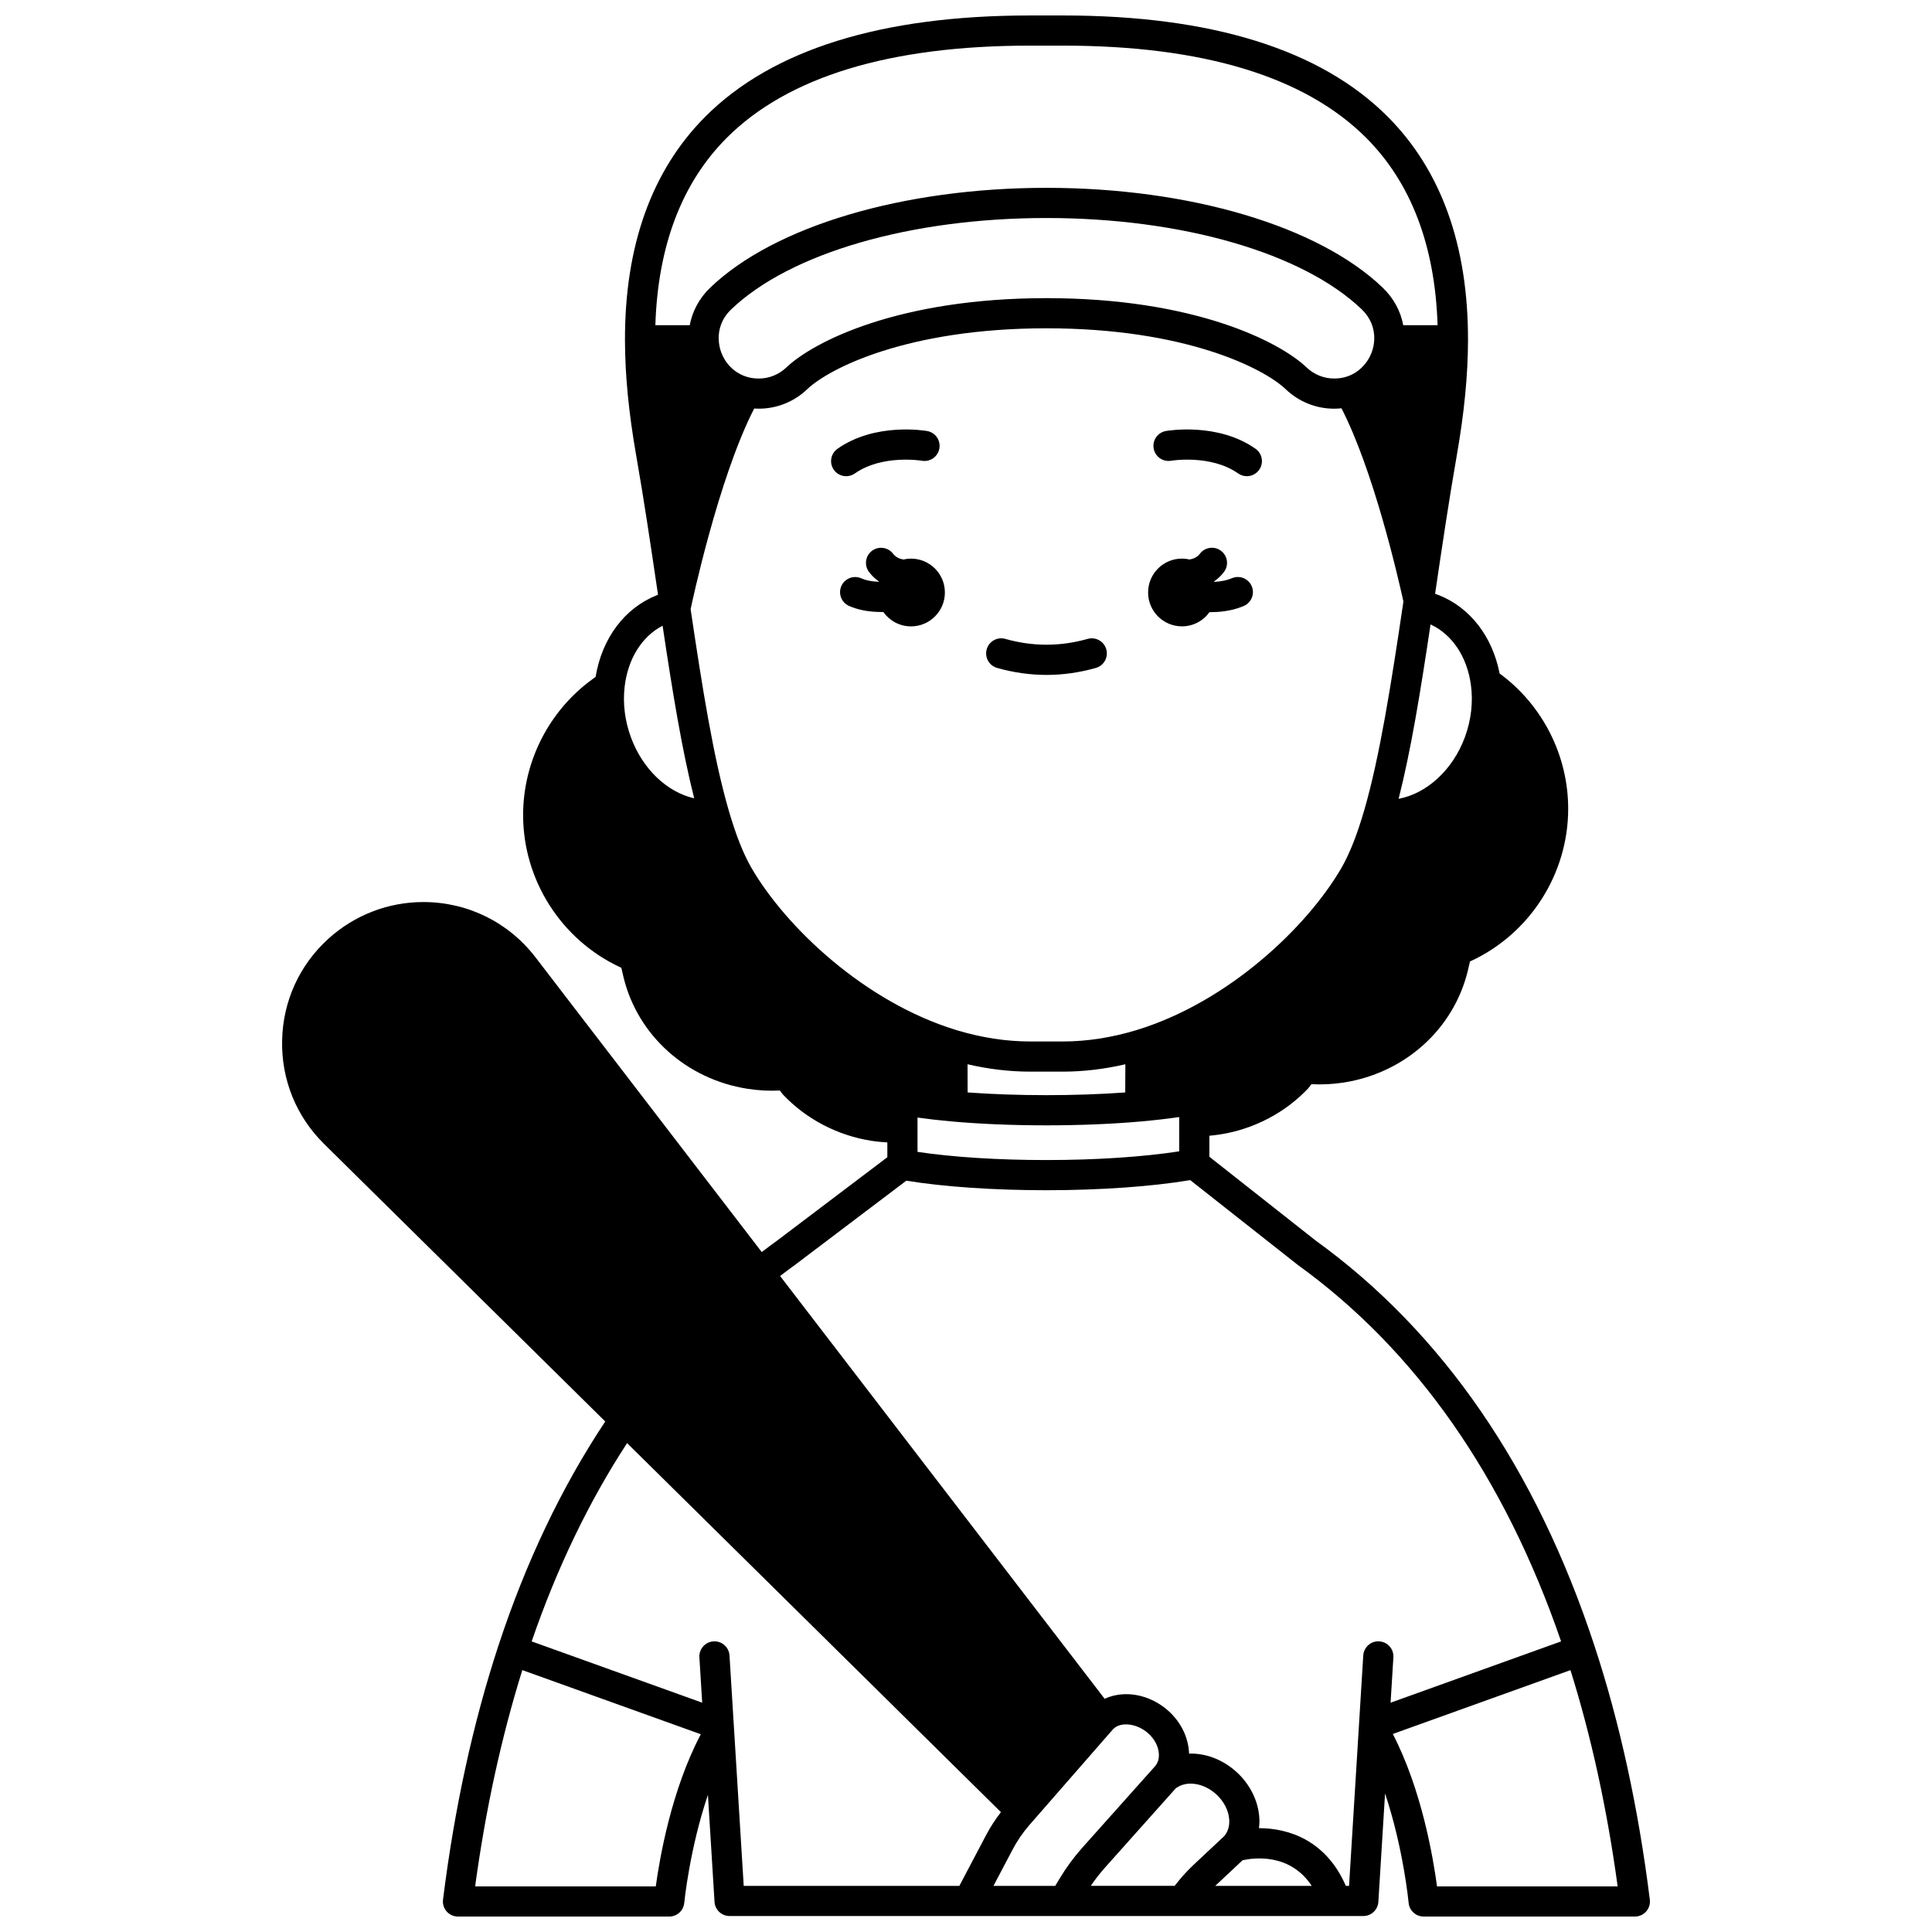 <?xml version="1.0" encoding="UTF-8"?>
<!-- Uploaded to: SVG Repo, www.svgrepo.com, Generator: SVG Repo Mixer Tools -->
<svg width="800px" height="800px" version="1.1" viewBox="144 144 512 512" xmlns="http://www.w3.org/2000/svg">
 <defs>
  <clipPath id="a">
   <path d="m218 148.09h364v503.81h-364z"/>
  </clipPath>
 </defs>
 <path d="m457.23 309.99c3.012 0 5.672-1.488 7.301-3.766 0.078 0 0.152 0.008 0.23 0.008 0.531 0 1.059-0.016 1.586-0.047 2.691-0.148 5.137-0.684 7.266-1.598 2.031-0.871 2.969-3.223 2.102-5.25-0.871-2.031-3.223-2.969-5.25-2.102-1.25 0.535-2.82 0.867-4.562 0.965-0.051 0.004-0.094 0-0.145 0.004-0.012-0.035-0.027-0.074-0.039-0.109 0.082-0.059 0.168-0.105 0.25-0.168 0.883-0.633 1.684-1.418 2.387-2.34 1.34-1.758 1-4.266-0.758-5.606-1.758-1.336-4.266-1-5.606 0.758-0.219 0.285-0.457 0.523-0.691 0.691l-0.082 0.062c-0.605 0.453-1.316 0.672-1.992 0.773-0.641-0.145-1.305-0.23-1.992-0.23-4.957 0-8.977 4.019-8.977 8.977-0.004 4.957 4.012 8.977 8.973 8.977z"/>
 <path d="m385.43 292.04c-0.684 0-1.348 0.082-1.992 0.23-0.676-0.102-1.383-0.316-1.992-0.773l-0.082-0.062c-0.234-0.164-0.473-0.406-0.691-0.691-1.336-1.754-3.848-2.094-5.606-0.758-1.758 1.34-2.094 3.848-0.758 5.606 0.699 0.918 1.504 1.707 2.387 2.34 0.082 0.062 0.168 0.109 0.25 0.168-0.008 0.023-0.016 0.047-0.023 0.07-0.078-0.004-0.152 0-0.23-0.004-1.762-0.074-3.297-0.387-4.434-0.895-2.016-0.902-4.383 0-5.285 2.016-0.902 2.016 0 4.379 2.016 5.281 2.082 0.934 4.559 1.465 7.328 1.586 0.504 0.023 1.008 0.039 1.512 0.039 0.09 0 0.18-0.008 0.266-0.008 1.625 2.301 4.301 3.812 7.332 3.812 4.957 0 8.977-4.019 8.977-8.977 0.004-4.961-4.016-8.98-8.973-8.98z"/>
 <path d="m454.35 266.1c0.105-0.02 10.551-1.727 17.773 3.367 0.699 0.492 1.504 0.73 2.301 0.73 1.254 0 2.492-0.59 3.273-1.695 1.273-1.805 0.84-4.301-0.965-5.57-9.98-7.035-23.203-4.809-23.762-4.707-2.172 0.383-3.617 2.449-3.238 4.621 0.375 2.168 2.445 3.625 4.617 3.254z"/>
 <path d="m368.25 270.2c0.797 0 1.602-0.238 2.301-0.73 7.227-5.094 17.672-3.387 17.773-3.367 2.168 0.375 4.238-1.074 4.621-3.246 0.383-2.176-1.07-4.25-3.242-4.633-0.559-0.098-13.777-2.324-23.762 4.707-1.805 1.273-2.238 3.766-0.965 5.57 0.777 1.109 2.016 1.699 3.273 1.699z"/>
 <g clip-path="url(#a)">
  <path d="m581.22 647.41c-3.031-24.27-7.965-46.891-14.664-67.238-15.449-47.004-40.301-83.137-73.863-107.39l-28.199-22.23v-5.57c0.961-0.082 1.922-0.195 2.871-0.344 8.945-1.41 17.234-5.75 23.336-12.223l0.836-1.09c2.871 0.145 5.773-0.004 8.637-0.453 16.121-2.547 28.984-14.094 32.781-29.473l0.609-2.609 0.281-0.121c15.637-7.277 25.742-23.109 25.742-40.34 0-14.121-6.793-27.5-18.176-35.852-1.895-9.773-7.809-17.457-16.09-20.754-0.324-0.129-0.668-0.238-1.008-0.352l0.102-0.688c1.758-11.871 3.574-24.148 5.641-35.941 1.988-11.34 2.961-21.336 2.981-30.551 0.059-25.117-7.106-45.062-21.293-59.281-17.75-17.789-46.707-26.812-86.066-26.812h-8.695c-39.355 0-68.312 9.023-86.066 26.812-14.188 14.223-21.352 34.168-21.293 59.285 0.02 9.215 0.992 19.211 2.981 30.551 2.035 11.586 3.82 23.637 5.543 35.297l0.234 1.582c-0.094 0.035-0.195 0.062-0.289 0.102-8.578 3.41-14.559 11.426-16.246 21.637l-0.84 0.625c-11.504 8.352-18.375 21.812-18.375 36.012 0 17.23 10.105 33.066 25.742 40.34l0.281 0.121 0.621 2.66c3.785 15.32 16.645 26.863 32.758 29.41 2.848 0.457 5.754 0.613 8.645 0.465l0.516 0.703 0.324 0.391c6.117 6.469 14.402 10.809 23.332 12.219 1.426 0.227 2.863 0.367 4.305 0.445v3.922l-29.16 22.059c-1.406 1.016-2.781 2.043-4.125 3.074l-59.957-78.109c-7.152-9.309-17.988-14.648-29.73-14.648-9.297 0-18.227 3.449-25.148 9.715-7.699 6.992-12.059 16.566-12.273 26.965-0.215 10.391 3.738 20.137 11.133 27.434l74.5 73.543c-11.535 17.348-21.062 37.328-28.328 59.461-6.703 20.41-11.637 43.035-14.664 67.246-0.141 1.137 0.211 2.281 0.969 3.144 0.762 0.859 1.855 1.348 3 1.348h55.98c2.062 0 3.789-1.57 3.981-3.625 0.02-0.188 1.402-14.238 6.273-28.629l1.75 28.363c0.129 2.109 1.879 3.75 3.992 3.75h167.94c2.113 0 3.859-1.645 3.992-3.754l1.773-28.727c4.863 14.52 6.231 28.793 6.25 28.984 0.188 2.059 1.914 3.633 3.981 3.633h55.98c1.148 0 2.238-0.492 2.996-1.352 0.754-0.859 1.105-2 0.965-3.137zm-80.652-403.5c-0.004 0-0.008 0.004-0.012 0.004-0.93 0.266-1.938 0.398-2.996 0.398-2.727 0-5.324-1.051-7.332-2.969-7.168-6.809-29.742-18.332-68.898-18.332s-61.73 11.523-68.906 18.344c-1.996 1.91-4.598 2.961-7.324 2.961-0.883 0-1.734-0.094-2.531-0.277-4.574-1.055-7.906-5.172-8.098-10.008-0.004-0.078-0.008-0.137-0.016-0.215-0.004-0.074-0.004-0.148-0.004-0.227 0-2.012 0.574-4.961 3.316-7.59 15.586-14.941 47.602-24.223 83.562-24.223s67.977 9.281 83.562 24.219c2.258 2.164 3.43 5.008 3.297 8.02-0.18 4.617-3.316 8.684-7.621 9.895zm-173.5 61.32c0.074-0.355 7.211-34.344 16.801-52.965 0.406 0.023 0.812 0.039 1.223 0.039 4.793 0 9.359-1.84 12.84-5.168 5.875-5.582 26.684-16.133 63.391-16.133 36.711 0 57.516 10.555 63.383 16.125 3.492 3.34 8.055 5.18 12.848 5.18 0.656 0 1.305-0.043 1.945-0.105 8.367 16.207 14.809 43.883 16.422 51.207-3.238 21.875-6.273 41.133-10.395 55.348-1.863 6.422-3.894 11.555-6.035 15.254-8.973 15.48-29.828 35.543-54.395 43-6.562 1.98-13.098 2.988-19.426 2.988h-8.695c-6.328 0-12.863-1.004-19.422-2.984-24.574-7.461-45.426-27.52-54.402-43.004-2.148-3.703-4.117-8.668-6.016-15.184-4.066-13.984-7.004-32.449-10.113-53.387zm73.363 128.28-0.023-7.469c5.582 1.293 11.133 1.953 16.566 1.953h8.695c5.434 0 10.98-0.66 16.562-1.953l-0.031 7.469c-13.117 0.957-28.664 0.957-41.77 0zm-13.281 6.656c2.777 0.391 5.769 0.73 8.938 1.016 15.43 1.395 35.004 1.395 50.465 0 3.59-0.324 6.918-0.711 9.945-1.152v9.086c-9.527 1.477-22.105 2.309-35.168 2.309-12.805 0-24.777-0.762-34.176-2.164zm146.64-114.77c0.645 4.582 0.098 9.41-1.582 13.965-3.211 8.719-10.152 14.953-17.562 16.332 3.238-12.707 5.75-28.082 8.461-46.211 5.676 2.609 9.648 8.484 10.684 15.914zm-197.22-144.84c16.199-16.234 43.25-24.465 80.406-24.465h8.695c37.156 0 64.207 8.23 80.406 24.465 11.887 11.914 18.234 28.598 18.895 49.629h-9.098c-0.699-3.746-2.559-7.191-5.457-9.965-17.012-16.309-51.152-26.441-89.094-26.441s-72.082 10.133-89.094 26.441c-2.875 2.758-4.742 6.211-5.449 9.965h-9.105c0.664-21.027 7.008-37.711 18.895-49.629zm-27.039 145.47c0.852-7.43 4.57-13.355 10.062-16.203 2.594 17.348 5.129 32.93 8.375 45.738-7.164-1.625-13.66-7.715-16.781-16.195-1.59-4.336-2.164-8.949-1.656-13.34zm45.211 153.14 29.441-22.273c10.059 1.633 23.148 2.527 37.141 2.527 14.227 0 27.965-0.973 38.094-2.68l28.383 22.375c0.043 0.035 0.09 0.066 0.133 0.102 31.32 22.613 54.777 56.168 69.773 99.77l-45.188 16.246 0.742-12.02c0.137-2.203-1.543-4.102-3.746-4.234-2.191-0.16-4.102 1.543-4.238 3.746l-3.766 61.051h-0.852c-5.184-11.988-15.07-15.305-23.012-15.293 0.102-0.852 0.141-1.719 0.094-2.602-0.242-4.578-2.488-9.094-6.164-12.391-3.621-3.254-8.156-4.906-12.465-4.769-0.004-0.113-0.008-0.227-0.016-0.344-0.215-4.055-2.199-8.051-5.441-10.961-3.383-3.039-7.769-4.66-12.031-4.422-1.746 0.094-3.394 0.508-4.883 1.207l-86.008-112.05c1.281-0.988 2.606-1.973 4.008-2.988zm52.535 164.61 5.082-9.641c1.223-2.324 2.731-4.519 4.461-6.508l22.07-25.277c0.93-1.039 2.234-1.316 3.168-1.367 2.129-0.102 4.465 0.777 6.254 2.387 1.676 1.504 2.699 3.484 2.801 5.438 0.051 0.918-0.094 2.234-1.051 3.297l-0.195 0.227-19.109 21.398c-2.191 2.473-4.164 5.152-5.867 7.973l-1.246 2.078zm29.457-4.734 18.199-20.387 0.664-0.734c2.777-2.109 7.301-1.48 10.641 1.52 2.106 1.891 3.391 4.394 3.523 6.867 0.062 1.176-0.117 2.859-1.316 4.266l-8.125 7.617c-1.426 1.336-2.769 2.781-4.012 4.312l-1.02 1.27h-22.219c1.113-1.648 2.34-3.238 3.664-4.731zm36.566-2.062c2.906-0.641 12.547-1.973 18.32 6.797h-25.574zm-155.51 6.938h-47.875c2.785-20.48 6.996-39.711 12.504-57.324l47.305 17c-7.769 14.719-10.898 32.723-11.934 40.324zm19.535-61.195c-0.137-2.203-2.031-3.875-4.238-3.742-2.203 0.137-3.879 2.035-3.742 4.238l0.742 12.008-45.188-16.238c6.684-19.438 15.176-37.074 25.289-52.547l99.07 97.797c-1.508 1.945-2.844 4.012-3.977 6.172l-7.043 13.367h-57.145zm187.5 61.195c-1.012-7.621-4.078-25.668-11.715-40.395l47.078-16.922c5.504 17.562 9.711 36.789 12.504 57.316z"/>
 </g>
 <path d="m408.25 321.01c4.344 1.23 8.746 1.852 13.082 1.852 4.34 0 8.742-0.621 13.082-1.852 2.125-0.602 3.359-2.812 2.762-4.934-0.602-2.125-2.812-3.363-4.938-2.762-7.269 2.055-14.547 2.055-21.816 0-2.125-0.605-4.336 0.633-4.938 2.762-0.598 2.121 0.641 4.332 2.766 4.934z"/>
</svg>
